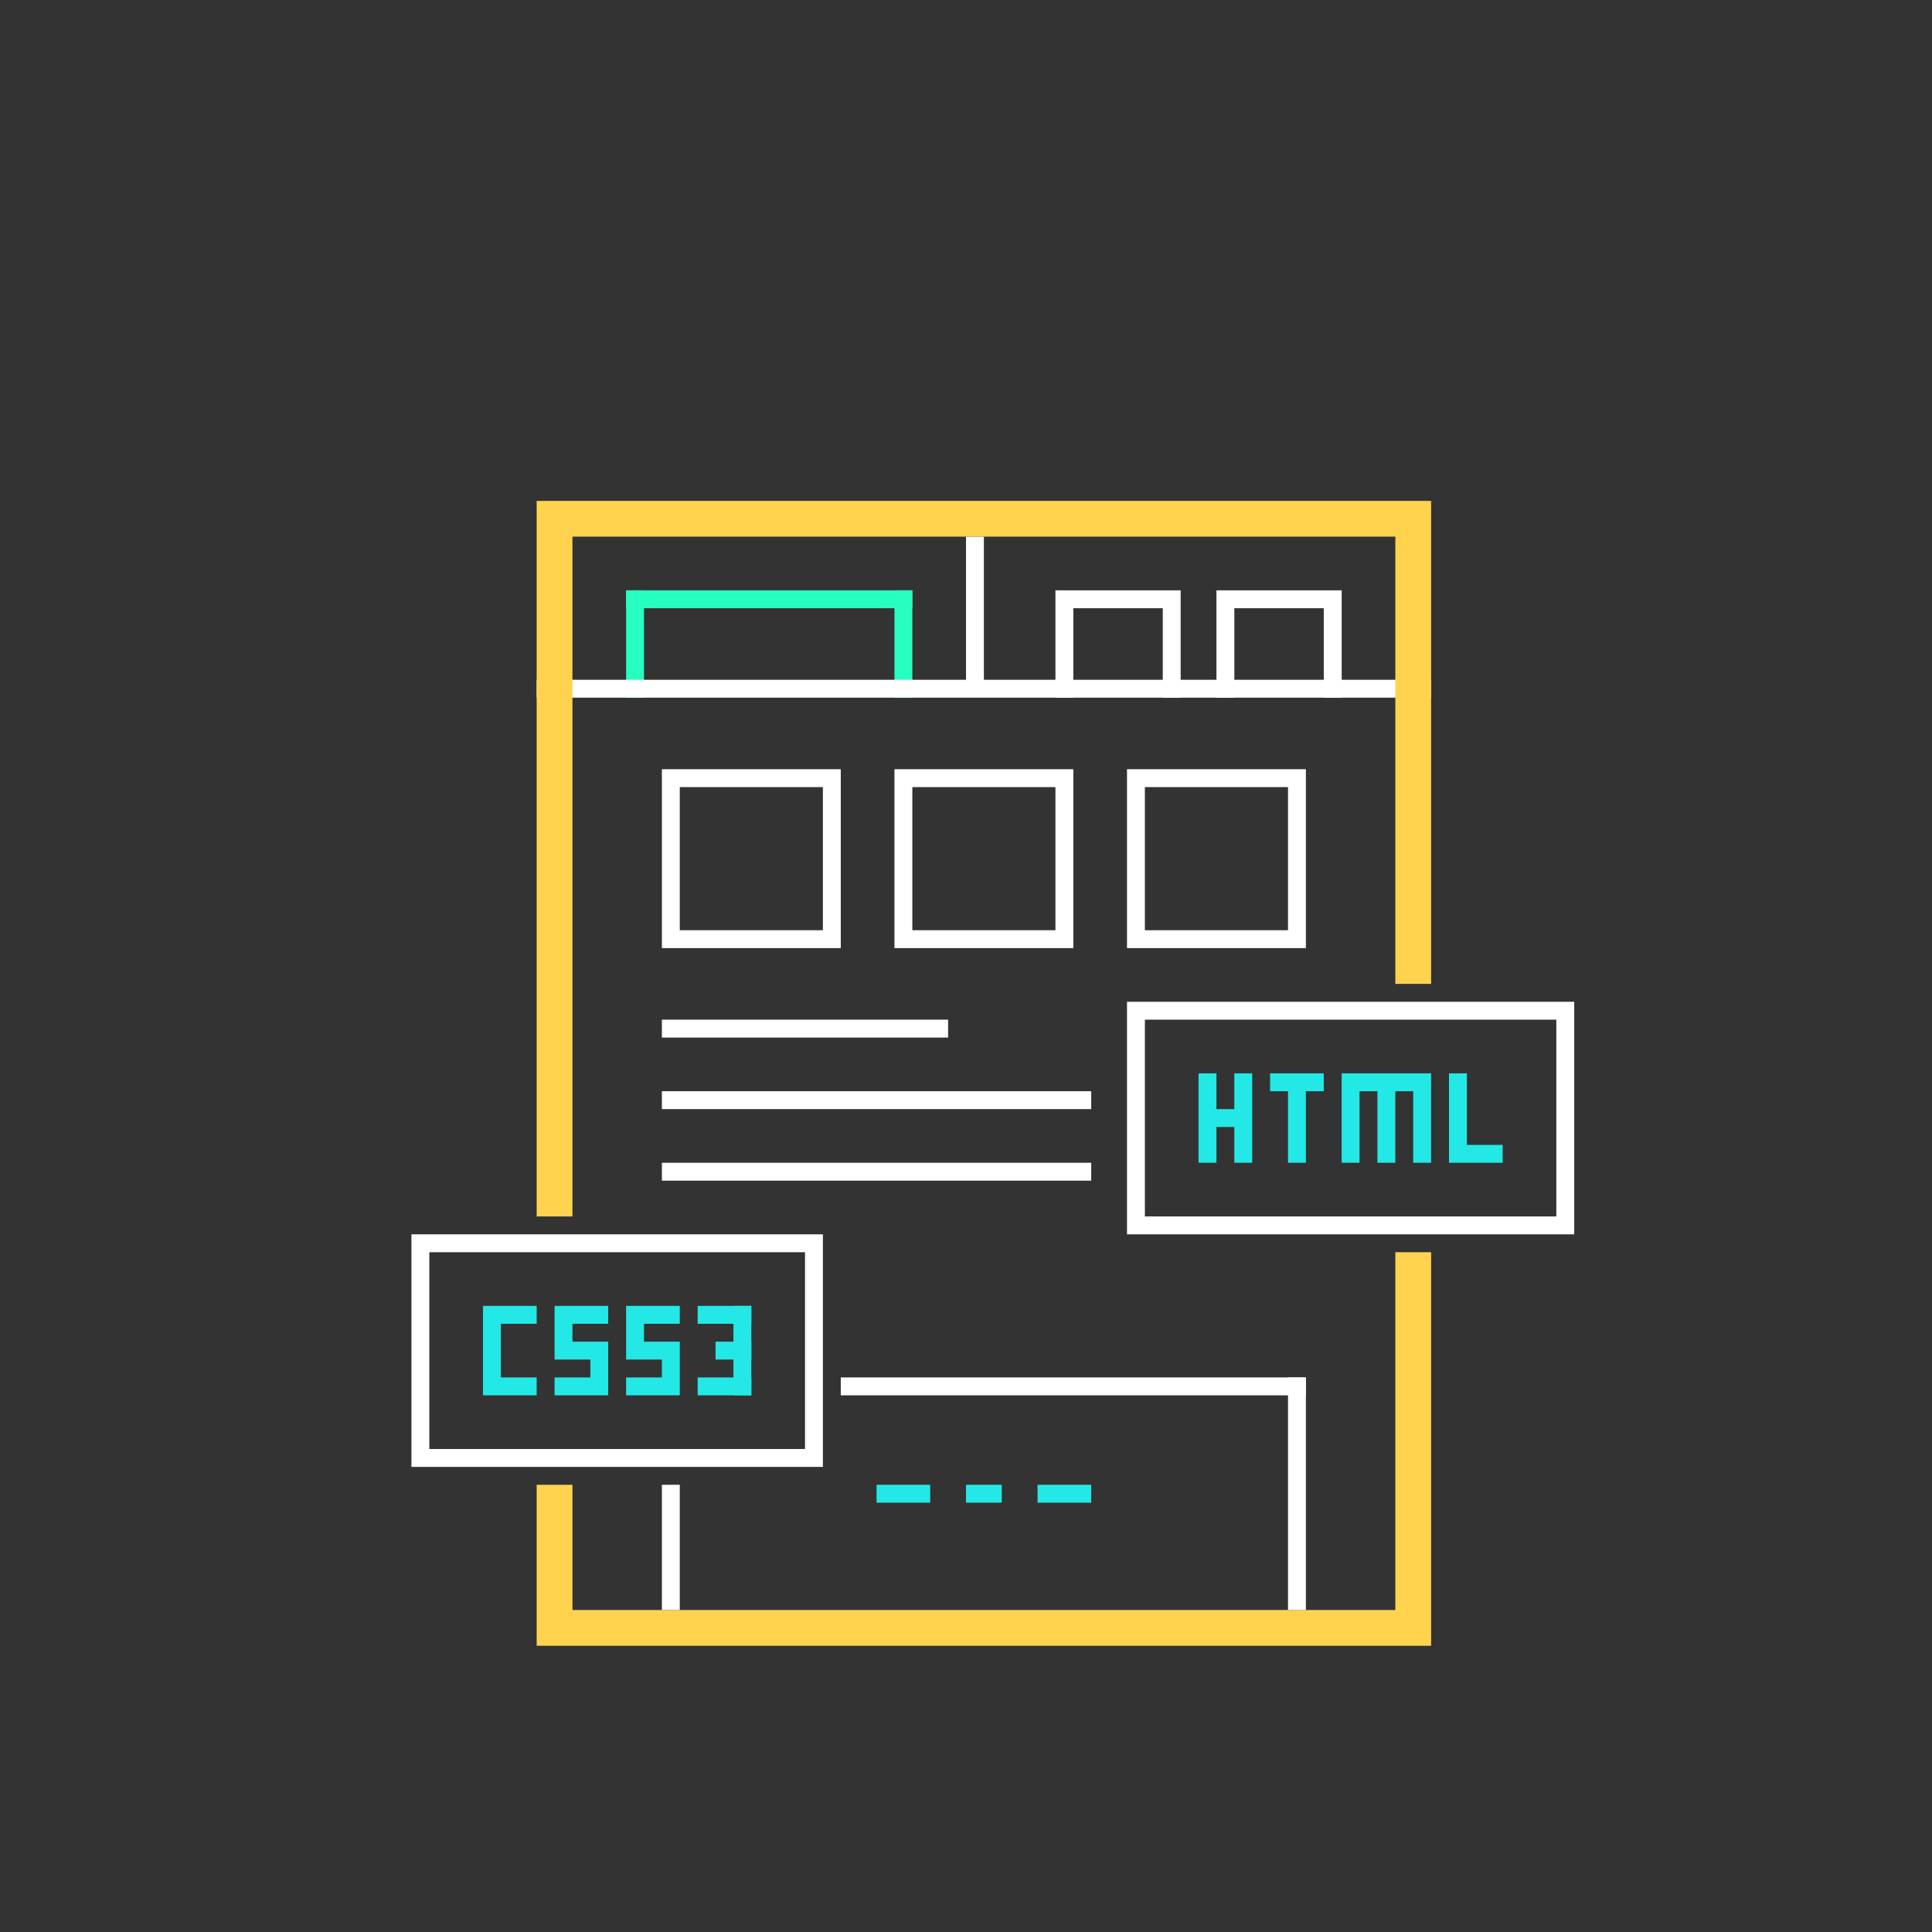 <?xml version="1.0" encoding="utf-8"?>
<!-- Generator: Adobe Illustrator 16.0.0, SVG Export Plug-In . SVG Version: 6.00 Build 0)  -->
<!DOCTYPE svg PUBLIC "-//W3C//DTD SVG 1.1//EN" "http://www.w3.org/Graphics/SVG/1.1/DTD/svg11.dtd">
<svg version="1.1" id="Layer_1" xmlns="http://www.w3.org/2000/svg" xmlns:xlink="http://www.w3.org/1999/xlink" x="0px" y="0px"
	 width="108px" height="108px" viewBox="0 0 108 108" enable-background="new 0 0 108 108" xml:space="preserve">
<rect x="0" y="0" width="108" height="108" fill="#333333" stroke="none"/>
<g>
	<line fill="none" stroke="#26FFBF" stroke-miterlimit="10" x1="35.5" y1="39" x2="35.5" y2="33"/>
	<line fill="none" stroke="#26FFBF" stroke-miterlimit="10" x1="35" y1="33.5" x2="51" y2="33.5"/>
	<line fill="none" stroke="#26FFBF" stroke-miterlimit="10" x1="50.5" y1="33" x2="50.5" y2="39"/>
	<path fill="none" stroke="#FFFFFF" stroke-miterlimit="10" d="M30,38.5h50 M54.5,30v9"/>
	<line fill="none" stroke="#FFFFFF" stroke-miterlimit="10" x1="37.5" y1="83" x2="37.5" y2="90"/>
	<path fill="none" stroke="#FFFFFF" stroke-miterlimit="10" d="M59,33.5h7 M59.5,33v6 M65.5,33v6 M68,33.5h7 M68.5,33v6 M74.5,33v6"
		/>
	<path fill="none" stroke="#FFD34E" stroke-width="2" stroke-miterlimit="10" d="M31,29h49 M30,91h50 M31,28v40 M31,83v8 M79,28v27
		 M79,91V70"/>
	<rect x="37.5" y="43.5" fill="none" stroke="#FFFFFF" stroke-miterlimit="10" width="9" height="9"/>
	<rect x="50.5" y="43.5" fill="none" stroke="#FFFFFF" stroke-miterlimit="10" width="9" height="9"/>
	<rect x="63.5" y="43.5" fill="none" stroke="#FFFFFF" stroke-miterlimit="10" width="9" height="9"/>
	<line fill="none" stroke="#FFFFFF" stroke-miterlimit="10" x1="37" y1="57.5" x2="53" y2="57.5"/>
	<line fill="none" stroke="#FFFFFF" stroke-miterlimit="10" x1="37" y1="61.5" x2="61" y2="61.5"/>
	<line fill="none" stroke="#FFFFFF" stroke-miterlimit="10" x1="37" y1="65.5" x2="61" y2="65.5"/>
	<line fill="none" stroke="#FFFFFF" stroke-miterlimit="10" x1="72.5" y1="90" x2="72.5" y2="77"/>
	<line fill="none" stroke="#FFFFFF" stroke-miterlimit="10" x1="73" y1="77.5" x2="47" y2="77.5"/>
	<path fill="none" stroke="#23E8E5" stroke-miterlimit="10" d="M61,83.5h-3 M56,83.5h-2 M52,83.5h-3"/>
	<polygon fill="none" stroke="#FFFFFF" stroke-miterlimit="10" points="87.5,56.5 63.5,56.5 63.5,68.5 80.405,68.5 82.19,68.5 
		83.729,68.5 87.5,68.5 	"/>
	<polygon fill="none" stroke="#FFFFFF" stroke-miterlimit="10" points="23.5,69.5 45.5,69.5 45.5,81.5 29.303,81.5 27.318,81.5 
		25.726,81.5 23.5,81.5 	"/>
	<path fill="none" stroke="#23E8E5" stroke-miterlimit="10" d="M67.5,60v5 M69.5,60v5 M72.5,60v5 M75.5,60v5 M77.5,60v5 M79.5,60v5
		 M81.5,60v5 M68,62.5h2 M71,60.5h3 M81,64.5h3 M75,60.5h5"/>
	<line fill="none" stroke="#23E8E5" stroke-miterlimit="10" x1="41.5" y1="73" x2="41.5" y2="78"/>
	<path fill="none" stroke="#23E8E5" stroke-miterlimit="10" d="M39,73.5h3 M40,75.5h2 M39,77.5h3 M35,73.5h3 M35,75.5h3 M35,77.5h3
		 M31,73.5h3 M31,75.5h3 M31,77.5h3 M27,73.5h3 M27,77.5h3 M31.5,73v3 M33.5,75v3 M35.5,73v3 M37.5,75v3 M27.5,73v5"/>
</g>
<g>
</g>
<g>
</g>
<g>
</g>
<g>
</g>
<g>
</g>
<g>
</g>
</svg>
